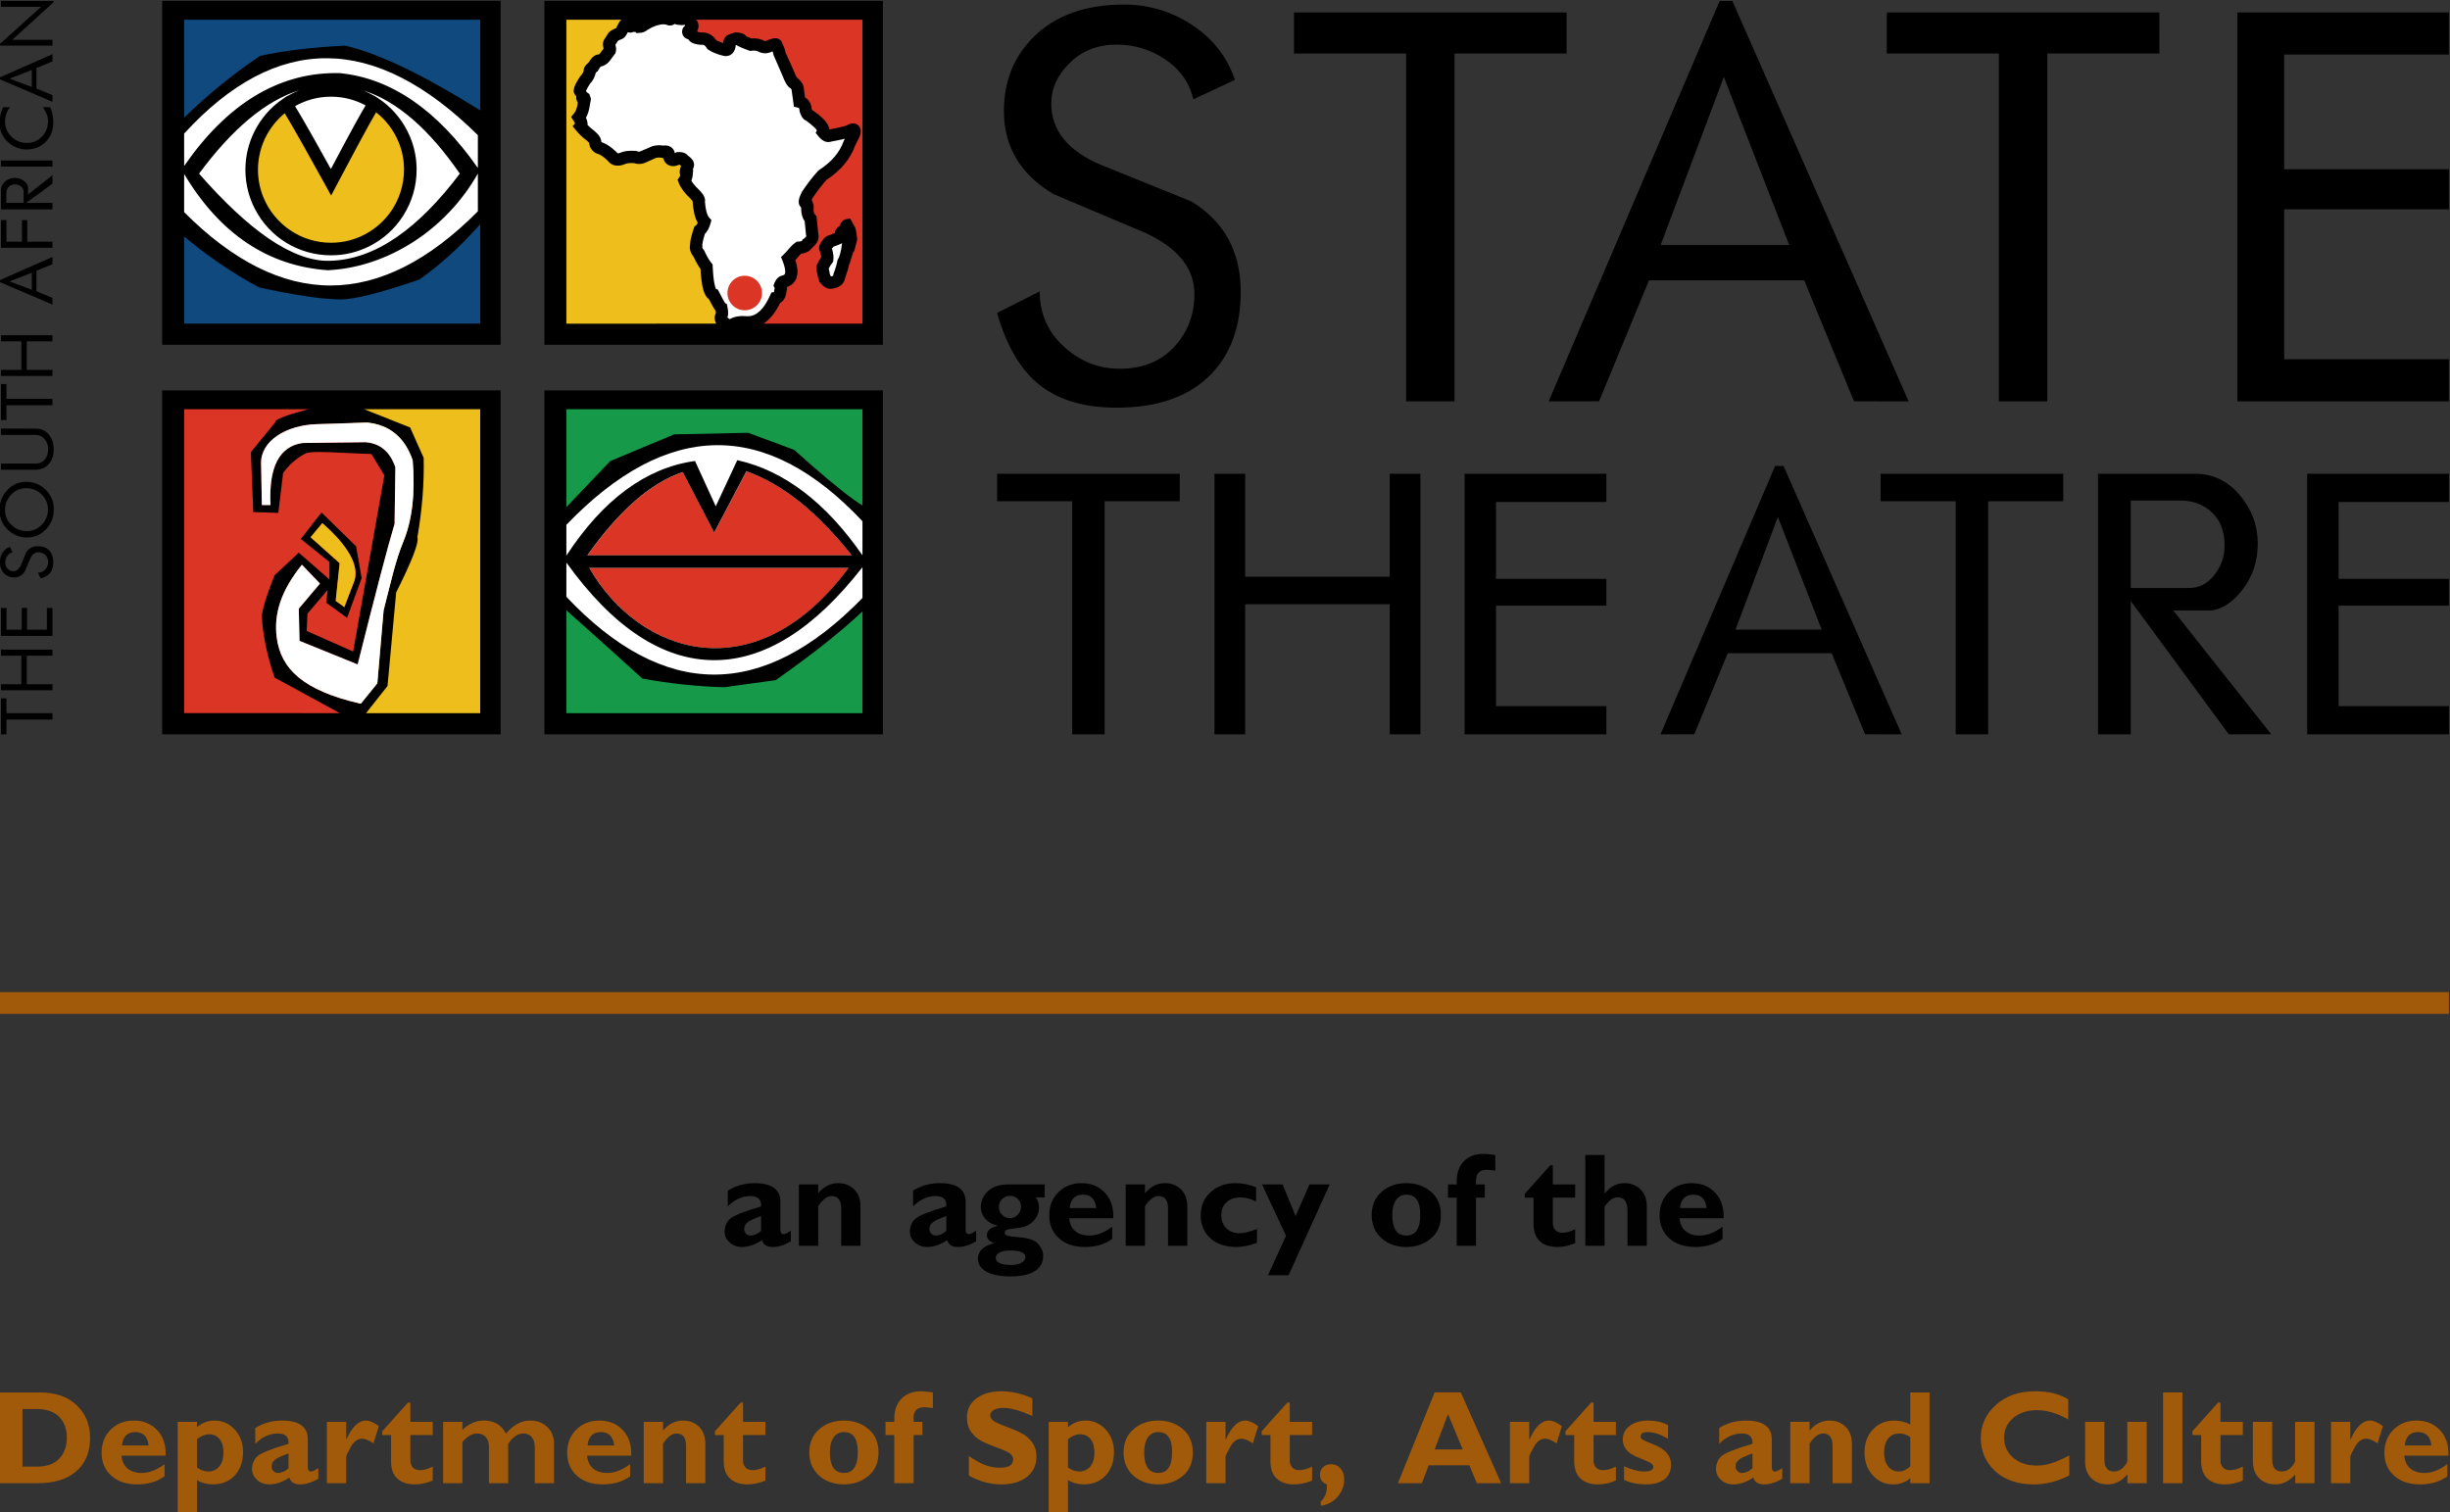 <?xml version="1.0" encoding="UTF-8"?>
<!-- Created with Inkscape (http://www.inkscape.org/) -->
<svg width="295.1" height="182.19" version="1.1" viewBox="0 0 295.1 182.19" xml:space="preserve" xmlns="http://www.w3.org/2000/svg"><rect x="0" y="0" width="295.1" height="182.19" fill="#333333" stroke="none"/><defs><clipPath id="clipPath20-3"><path d="m310.28 50.075h221.33v136.64h-221.33z"/></clipPath></defs><g transform="matrix(1.333 0 0 -1.333 -231.38 459.71)"><path d="m223.83 308.75h28.466v-29.206h-28.466z" fill="#169a49"/><g transform="translate(-136.75 158.07)"><g clip-path="url(#clipPath20-3)"><g transform="translate(361.16 139.64)"><path d="m0 0c9.367 10.078 18.523 10.129 27.468 0.149l0.072-6.687c-9.275-10.044-18.456-10.093-27.54-0.149z" fill="#fff"/></g><g transform="translate(374.87 138.67)"><path d="m0 0-2.839 5.464c-2.867-0.953-5.74-3.461-8.621-7.522h23.885c-3.103 3.925-6.275 6.456-9.515 7.593zm-11.288-3.193c4.531-7.885 15.055-11.309 23.43 0z" fill="#db3526"/></g><g transform="translate(342.16 150.03)"><path d="m0 0h11.993v-28.031h-11.993l1.703 4.898 2.819 13.912c0.722 4.372-0.785 6.571-4.522 6.596z" fill="#eebe1c"/></g><g transform="translate(326.27 150.64)"><path d="m0 0h15.873v-3.239c3.737-0.024 5.244-2.224 4.522-6.596l-2.819-13.912-1.591-4.577h-0.139v-1.148h-15.846z" fill="#db3526"/></g><g transform="translate(370.89 185.87)"><path d="m0 0h18.227v-29.411h-12.574s2.807 1.743 3.488 2.86 1.117 1.39 1.417 2.752c0.299 1.363-0.164 1.662 0.572 2.153 0.735 0.49 2.179 0.109 1.607 2.043s-0.736 3.869 0.681 4.686c1.417 0.818 2.364 1.832 2.759 2.786s0.735 1.498-0.3 1.076-1.703 0.055-1.934 0.327c-0.232 0.273-1.969 1.301-2.541 3.086-0.572 1.784-1.062 2.683-1.335 3.351-0.272 0.667-0.109 1.076-1.321 1.103-1.213 0.027-3.229 1.199-3.379 0.572-0.15-0.626-0.3-1.144-1.825-0.204-1.526 0.94-1.853 1.008-1.853 1.008s0.872 0.273-0.286 0.872-1.403 0.94-1.403 0.94" fill="#db3526" fill-rule="evenodd"/></g><g transform="translate(386.87 164.69)"><path d="m0 0s0.082 1.09-0.599 0.531c-0.682-0.558-1.458-0.3-1.335-1.09 0.122-0.79-0.518-1.58-0.3-2.111s1.376-1.403 1.594-0.123c0.218 1.281 0.64 2.793 0.64 2.793" fill="#fff" fill-rule="evenodd"/></g><g transform="translate(360.55 185.87)"><path d="m0 0h10.34s0.245-0.341 1.403-0.94 0.286-0.872 0.286-0.872 0.327-0.068 1.853-1.008c1.525-0.94 1.675-0.422 1.825 0.204 0.15 0.627 2.166-0.545 3.378-0.572 0.945-0.021 1.054-0.274 1.185-0.7v-21.477c-0.219-0.342-0.478-0.675-0.789-1.186-0.594-0.973-2.801-2.422-3.359-2.779h-16.122z" fill="#eebe1c" fill-rule="evenodd"/></g><g transform="translate(372.98 184.42)"><path d="m0 0c0.052 0.023 0.063 0.097 0.036 0.22-0.251 0.172-0.122 0.307-0.301 0.652-0.026 0.114-0.292 0.104-0.48-0.089-0.042-0.034-0.211-0.034-0.506 0-0.303 0.135-0.505 0.135-0.606 0-0.058-0.078-0.142-0.086-0.253-0.024-0.468 0.143-1.041 0.059-1.719-0.254l-0.505-0.278c-0.107-0.111-0.251-0.17-0.431-0.177-0.066 0.085-0.302 0.11-0.707 0.077-0.089-0.095-0.185-0.053-0.291 0.126-0.122 0.154-0.261 0.078-0.416-0.228-0.175-0.341-0.246-0.574-0.455-0.606-0.305-0.121-0.474-0.231-0.506-0.329l-0.279-0.429c-0.077-0.108-0.09-0.234-0.038-0.379 0.058-0.135 0.07-0.26 0.038-0.38l-0.454-0.607c-0.157-0.195-0.343-0.296-0.556-0.302-0.118-0.016-0.286-0.209-0.506-0.582-0.224-0.147-0.317-0.265-0.277-0.353-0.071-0.33-0.215-0.6-0.43-0.809-0.279-0.435-0.472-0.763-0.481-0.986 0.025-0.076 0.226-0.302 0.329-0.126-0.152-0.489-0.152-0.544 0.076-0.809l-0.051-0.278c-0.069-0.511-0.22-0.907-0.455-1.188 0.249-0.393 0.308-0.662 0.177-0.809 0.256-0.318 0.56-0.605 0.91-0.859 0.334-0.281 0.394-0.457 0.404-0.581 0.026-0.303 0.236-0.494 0.506-0.556 0.27-0.092 0.616-0.337 1.036-0.733 0.186-0.291 0.488-0.35 0.911-0.177 0.338 0.137 0.57 0.158 1.124 0.139 0.531-0.202 0.779 0.045 0.998 0.114l0.733 0.329c0.301 0.074 0.563 0.083 0.784 0.025 0.38 0.068 0.565-0.033 0.555-0.304 0.075-0.47 0.361-0.563 0.86-0.277 0.275 9e-3 0.427-0.042 0.455-0.152 0.36-0.232 0.486-0.417 0.379-0.556-0.178-0.429-0.203-0.666-0.076-0.708-0.014-0.227-0.081-0.43-0.202-0.606 0.14-0.37 0.46-0.791 0.96-1.264 0.281-0.295 0.391-0.488 0.329-0.581 0.064-0.933 0.24-1.557 0.531-1.87-0.105-0.378-0.256-0.639-0.455-0.784-0.227-0.688-0.328-1.16-0.303-1.415-0.07-0.171 0.014-0.407 0.252-0.708 0.237-0.512 0.465-0.9 0.683-1.162 0.07-1.595 0.281-2.438 0.631-2.528 0.388-0.765 0.624-1.169 0.709-1.213 0.078-0.387 0.071-0.64-0.026-0.758-0.06-0.105-0.026-0.273 0.101-0.505 0.159-0.036 0.268-0.104 0.328-0.202 0.118-0.209 0.345-0.2 0.683 0.025 0.276 0.147 0.707 0.198 1.29 0.151 1.036 0.023 1.878 0.756 2.527 2.199 0.25 0.04 0.389 0.25 0.419 0.632 0.012 0.15 0.124 0.303-0.015 0.531 0.086 0.191 0.187 0.3 0.304 0.328 0.772 0.162 0.915 0.853 0.429 2.073 0.442 0.429 0.603 0.739 0.961 0.986 0.401 0.015 0.654 0.132 0.758 0.353 0.229 0.169 0.376 0.335 0.444 0.5 0.06 0.147 0.011 0.284-0.014 0.435l-0.127 1.314c-0.195 0.206-0.296 0.518-0.303 0.935 0.061 0.099 0.035 0.259-0.076 0.481-0.213-0.027-0.187 0.226 0.076 0.758 0.462 0.688 0.921 1.281 1.377 1.782 1.226 0.795 2.031 1.743 2.414 2.843l0.43 0.859c0.164 0.442-0.036 0.552-0.43 0.278-0.404-0.139-0.985-0.274-1.744-0.405-0.198-0.082-0.358-0.019-0.632 0.317 0.158 0.312-0.263 0.822-1.263 1.529-0.11-5e-3 -0.211 0.155-0.303 0.479-0.016 0.4-0.201 0.644-0.557 0.734l-0.152 1.086c0.025 0.177-0.092 0.379-0.353 0.607-0.129 0.027-0.298 0.314-0.506 0.859l-0.783 1.744c-0.039 0.298-0.14 0.55-0.304 0.758 0.092 0.191-0.135 0.174-0.682-0.05-0.252-0.11-0.479-0.101-0.683 0.025-0.278 0.132-0.59 0.174-0.935 0.126-0.372 0.131-0.658 0.249-0.859 0.354 0.069 0.106-0.092 0.174-0.48 0.202-0.419-0.112-0.605-0.214-0.556-0.303 8e-3 -0.517-0.127-0.761-0.404-0.733-0.503 0.115-0.908 0.275-1.214 0.48-0.248 0.412-0.576 0.593-0.985 0.543-0.371 0.033-0.589 0.104-0.657 0.215-0.091 0.145-0.201 0.229-0.329 0.253-0.145 0.032-0.196 0.108-0.152 0.227z" fill="#fff"/></g><g transform="translate(376.06 160.32)"><path d="m0 0c0 0.862 0.699 1.561 1.561 1.561s1.562-0.699 1.562-1.561-0.7-1.561-1.562-1.561-1.561 0.699-1.561 1.561" fill="#db3526"/></g><path d="m325.8 185.81h28.825v-29.479h-28.825z" fill="#0f497d" fill-rule="evenodd"/><g transform="translate(354.37 167.62)"><path d="m0 0v7.956s-8.528 6.784-14.249 6.484c-5.722-0.3-9.727-2.479-13.677-7.029v-8.405s5.912-6.144 13.568-6.226 14.358 7.22 14.358 7.22" fill="#fff" fill-rule="evenodd"/></g><g transform="translate(343.12 178.1)"><path d="m0 0c2.616-1.085 4.457-3.663 4.457-6.672 0-3.987-3.233-7.22-7.22-7.22-3.988 0-7.22 3.233-7.22 7.22 0 2.466 1.236 4.643 3.123 5.945l4.103-7.099 3.498 7.454c-0.251 0.141-0.498 0.263-0.741 0.372" fill="#eebe1c" fill-rule="evenodd"/></g><g transform="translate(422.44 160.42)"><path d="m0 0c0-3.043-0.855-5.485-2.568-7.324-1.965-2.092-4.851-3.138-8.655-3.138-3.075 0-5.484 0.761-7.228 2.283-1.553 1.331-2.742 3.424-3.567 6.277l3.853 1.949c0-1.997 0.728-3.661 2.187-4.993 1.459-1.331 3.138-1.997 5.041-1.997 2.06 0 3.701 0.658 4.921 1.974 1.221 1.315 1.831 2.908 1.831 4.779 0 2.314-1.474 4.153-4.422 5.516-2.79 1.172-5.564 2.346-8.322 3.519-2.98 1.775-4.47 4.28-4.47 7.513 0 2.664 0.887 4.883 2.663 6.659 1.966 1.965 4.692 2.948 8.179 2.948 2.251 0 4.312-0.618 6.182-1.855 1.871-1.236 3.154-2.885 3.852-4.945l-3.757-1.76c-0.349 1.49-1.188 2.687-2.52 3.59-1.332 0.904-2.806 1.355-4.423 1.355-1.68 0-3.083-0.546-4.208-1.64-1.126-1.094-1.688-2.322-1.688-3.686 0-2.409 1.474-4.248 4.422-5.516 2.727-1.11 5.469-2.219 8.227-3.329 2.98-1.807 4.47-4.533 4.47-8.179m29.445 21.542h-10.13v-31.434h-4.374v31.434h-10.129v3.71h24.633zm30.908-31.434-4.937 4e-3 -4.502 10.934h-14.023l-4.513-10.933-4.554-5e-3 15.456 36.19h1.143zm-10.79 14.124-5.909 15.193-5.713-15.193zm33.446 17.31h-10.129v-31.434h-4.375v31.434h-10.129v3.71h24.633zm26.161-31.434h-19.117v35.143h19.117v-3.804h-14.885v-10.367h14.885v-3.614h-14.885v-13.552h14.885z"/></g><g transform="translate(416.93 141.5)"><path d="m0 0h-6.786v-21.061h-2.932v21.061h-6.786v2.485h16.504zm21.747-21.061h-2.772v11.757h-13.063v-11.757h-2.773v23.547h2.773v-9.305h13.063v9.305h2.772zm16.802 0h-12.81v23.547h12.81v-2.55h-9.973v-6.946h9.973v-2.422h-9.973v-9.08h9.973zm26.686 0-3.308 2e-3 -3.018 7.326h-9.395l-3.024-7.325-3.05-3e-3 10.355 24.248h0.765zm-7.231 9.463-3.958 10.179-3.828-10.179zm21.83 11.598h-6.788v-21.061h-2.931v21.061h-6.786v2.485h16.505zm18.792-21.055-3.832-6e-3 -8.859 12.044v-12.044h-2.962v23.546h8.762c1.615 0 2.964-0.643 4.047-1.927 1.084-1.285 1.625-2.746 1.625-4.381 0-1.615-0.477-3.027-1.433-4.239-0.955-1.21-1.984-1.816-3.087-1.816l-3.119 7e-3zm-4.214 17.04c0 1.296-0.383 2.3-1.148 3.011-0.765 0.712-1.709 1.068-2.835 1.068h-4.494v-7.903h5.258c0.914 0 1.679 0.393 2.295 1.18 0.616 0.785 0.924 1.667 0.924 2.644m20.271-17.046h-12.809v23.547h12.809v-2.55h-9.973v-6.946h9.973v-2.422h-9.973v-9.08h9.973z"/></g><g transform="translate(310.91 123.69)"><path d="m0 0v-1.34h4.158v-0.578h-4.158v-1.341h-0.491v3.259zm4.158 4.405v-0.547h-2.321v-2.58h2.321v-0.546h-4.648v0.546h1.836v2.58h-1.836v0.547zm0 3.765v-2.528h-4.648v2.528h0.503v-1.968h1.371v1.968h0.478v-1.968h1.793v1.968zm-1.308 5.585c0.403 0 0.725-0.113 0.969-0.34 0.276-0.259 0.414-0.641 0.414-1.144 0-0.406-0.1-0.726-0.301-0.956-0.176-0.205-0.454-0.363-0.831-0.472l-0.257 0.51c0.263 0 0.484 0.096 0.66 0.289 0.176 0.192 0.265 0.415 0.265 0.667 0 0.272-0.088 0.489-0.262 0.651-0.174 0.161-0.384 0.242-0.632 0.242-0.307 0-0.55-0.195-0.73-0.585-0.155-0.369-0.31-0.736-0.465-1.101-0.235-0.394-0.566-0.592-0.994-0.592-0.353 0-0.646 0.118-0.881 0.353-0.26 0.26-0.39 0.621-0.39 1.082 0 0.297 0.081 0.571 0.245 0.818s0.382 0.417 0.654 0.509l0.233-0.497c-0.197-0.046-0.355-0.157-0.475-0.333-0.119-0.176-0.179-0.371-0.179-0.585 0-0.222 0.072-0.408 0.217-0.557 0.145-0.148 0.307-0.223 0.488-0.223 0.319 0 0.561 0.195 0.729 0.584 0.147 0.362 0.294 0.724 0.44 1.089 0.239 0.395 0.601 0.591 1.083 0.591m-1.054 5.815c0.688 0 1.275-0.243 1.76-0.726 0.485-0.484 0.728-1.072 0.728-1.759 0-0.696-0.231-1.292-0.693-1.787-0.475-0.507-1.052-0.761-1.732-0.761-0.689 0-1.275 0.242-1.76 0.727-0.486 0.484-0.728 1.07-0.728 1.758 0 0.696 0.234 1.295 0.702 1.796 0.468 0.502 1.043 0.752 1.723 0.752m-0.013-0.579c-0.534 0-0.985-0.193-1.354-0.579-0.37-0.385-0.555-0.848-0.555-1.39 0-0.532 0.194-0.984 0.579-1.352 0.387-0.369 0.851-0.554 1.393-0.554 0.534 0 0.984 0.192 1.352 0.576 0.367 0.383 0.551 0.848 0.551 1.393 0 0.533-0.193 0.983-0.58 1.352-0.386 0.369-0.848 0.554-1.386 0.554m-2.274 5.392 3.167-6e-3c0.461 0 0.841-0.176 1.143-0.528 0.302-0.353 0.452-0.809 0.452-1.372 0-0.537-0.153-0.974-0.461-1.312-0.308-0.337-0.695-0.506-1.16-0.506h-3.141v0.56h3.141c0.351 0 0.63 0.13 0.836 0.39 0.188 0.239 0.282 0.549 0.282 0.931 0 0.344-0.109 0.642-0.326 0.893-0.218 0.251-0.483 0.378-0.792 0.378h-3.141zm0.491 4.022v-1.339h4.158v-0.579h-4.158v-1.34h-0.491v3.258zm4.158 4.406v-0.547h-2.321v-2.579h2.321v-0.548h-4.648v0.548h1.836v2.579h-1.836v0.547zm0 7.078v-0.653l-1.447-0.596v-1.855l1.447-0.597v-0.602l-4.787 2.044v0.151zm-1.868-1.428-2.01-0.781 2.01-0.756zm-0.409 4.76v-1.956h2.277v-0.547h-4.649v2.503h0.491v-1.956h1.403v1.956zm2.275 4.055 2e-3 -0.757-2.378-1.749h2.378v-0.585h-4.648v1.73c0 0.319 0.126 0.585 0.38 0.8 0.253 0.213 0.542 0.32 0.865 0.32 0.319 0 0.598-0.094 0.837-0.282 0.239-0.189 0.358-0.392 0.358-0.611l-1e-3 -0.615zm-3.363-0.832c-0.256 0-0.454-0.075-0.594-0.226-0.141-0.151-0.212-0.338-0.212-0.56v-0.888h1.56v1.039c0 0.18-0.078 0.331-0.232 0.452-0.156 0.122-0.329 0.183-0.522 0.183m-1.283 1.611h4.649v0.547h-4.649zm4.44 5.364c0.189-0.436 0.284-0.878 0.284-1.327 0-0.763-0.243-1.378-0.729-1.843-0.453-0.433-1.009-0.647-1.671-0.647-0.645 0-1.209 0.219-1.691 0.66-0.514 0.469-0.772 1.062-0.772 1.78 0 0.28 0.052 0.593 0.156 0.937 0.035 0.113 0.089 0.26 0.165 0.44h0.616c-0.289-0.402-0.433-0.824-0.433-1.265 0-0.57 0.2-1.043 0.602-1.421 0.385-0.36 0.837-0.541 1.357-0.541 0.523 0 0.969 0.179 1.338 0.535 0.389 0.378 0.584 0.862 0.584 1.453 0 0.206-0.039 0.405-0.114 0.598-0.075 0.192-0.19 0.406-0.346 0.641zm0.208 4.793v-0.654l-1.447-0.595v-1.855l1.447-0.597v-0.602l-4.787 2.044v0.151zm-1.868-1.428-2.01-0.781 2.01-0.756zm1.969 6.239v-0.114l-3.736-3.397h3.635v-0.522h-4.768l1e-3 0.132 3.74 3.366h-3.628v0.535z"/></g><g fill-rule="evenodd"><path d="m324.98 186.72h30.586v-31.083h-30.586zm14.972-24.341h-4e-3c-5.396 0.374-9.762 3.301-12.981 8.701v-3.45c8.839-8.864 17.687-8.84 26.541 0.071v3.416c-2.851-5.058-8.141-8.477-13.551-8.738zm-12.985 9.417c3.852 5.574 8.46 8.399 13.702 8.399 0.116 0 0.233-1e-3 0.351-4e-3 4.631-0.447 8.83-3.331 12.488-8.573v2.967c-9.327 9.22-18.174 9.267-26.541 0.142zm13.27 6.266c-1.179 0-2.287-0.311-3.246-0.856 0.763-1.233 2.357-4.095 3.235-5.683 1.836 3.478 2.709 5.036 3.14 5.749-0.932 0.504-1.997 0.79-3.129 0.79m-4.181-1.497c-0.735-0.603-1.337-1.362-1.757-2.225l-0.023-0.048-0.024-0.05c-0.688-1.488-0.814-3.215-0.29-4.825l0.01-0.03c0.01-0.031 0.021-0.062 0.032-0.094l0.02-0.057 0.029-0.077 0.029-0.078 0.022-0.057c0.015-0.036 0.029-0.072 0.044-0.107l0.012-0.028c1.005-2.364 3.35-4.027 6.077-4.027 2.273 0 4.281 1.155 5.468 2.909l0.01 0.014c0.021 0.032 0.042 0.063 0.063 0.095 0.022 0.036 0.045 0.071 0.067 0.107 0.75 1.215 1.096 2.655 0.963 4.093l-2e-3 0.022c-4e-3 0.041-9e-3 0.081-0.013 0.121l-6e-3 0.047c-4e-3 0.036-9e-3 0.072-0.014 0.108l-8e-3 0.056c-5e-3 0.034-0.011 0.068-0.016 0.102l-0.01 0.06c-6e-3 0.034-0.012 0.067-0.018 0.101l-0.012 0.06c-7e-3 0.032-0.013 0.065-0.02 0.097l-0.014 0.065c-7e-3 0.03-0.014 0.06-0.022 0.09l-0.017 0.072c-7e-3 0.028-0.015 0.056-0.022 0.085-7e-3 0.024-0.013 0.048-0.02 0.072-8e-3 0.03-0.017 0.059-0.026 0.089l-0.02 0.067c-8e-3 0.029-0.018 0.057-0.027 0.086l-0.024 0.074c-9e-3 0.025-0.018 0.051-0.026 0.076-0.01 0.026-0.019 0.053-0.028 0.079-9e-3 0.025-0.019 0.049-0.028 0.074-0.01 0.027-0.02 0.055-0.031 0.082l-0.024 0.06c-0.013 0.032-0.026 0.064-0.039 0.096l-0.015 0.034c-0.439 1.025-1.131 1.917-1.996 2.597-0.639-1.085-2.193-3.97-3.57-6.589l-0.492-0.935-0.508 0.926c-1.144 2.081-2.94 5.296-3.684 6.511m4.187-12.839c-2.927-1e-3 -5.57 1.618-6.898 4.224-0.113 0.221-0.214 0.446-0.303 0.673l-0.019 0.05c-0.016 0.039-0.031 0.078-0.045 0.116-0.012 0.034-0.024 0.068-0.036 0.102-7e-3 0.02-0.015 0.041-0.022 0.062-0.016 0.046-0.031 0.093-0.046 0.14l-8e-3 0.024c-0.016 0.05-0.032 0.101-0.047 0.153l-5e-3 0.015c-0.016 0.054-0.031 0.109-0.046 0.164v1e-3c-0.173 0.642-0.266 1.316-0.266 2.012 0 1.252 0.299 2.434 0.829 3.481 0.571 1.139 1.429 2.149 2.544 2.908l0.427 0.291 0.013-0.015c0.334 0.197 0.685 0.37 1.049 0.517-3.019-0.947-6.035-3.459-9.049-7.537 4.462-5.101 8.445-7.948 11.778-7.878 4.181 0.087 8.095 2.989 11.782 7.878-2.808 4.071-5.72 6.579-8.733 7.524 0.337-0.137 0.663-0.297 0.975-0.479l0.011 9e-3 0.347-0.226c1.124-0.734 2.041-1.758 2.654-2.961 0.083-0.161 0.158-0.325 0.228-0.489l8e-3 -0.019c0.019-0.044 0.036-0.087 0.054-0.131l0.021-0.052c0.015-0.039 0.029-0.077 0.044-0.116l0.025-0.066c0.012-0.035 0.025-0.07 0.037-0.105 9e-3 -0.027 0.018-0.053 0.027-0.079 0.011-0.033 0.022-0.066 0.032-0.1 9e-3 -0.028 0.018-0.056 0.027-0.085 0.01-0.032 0.02-0.064 0.029-0.096 9e-3 -0.03 0.017-0.059 0.025-0.088 9e-3 -0.03 0.017-0.061 0.025-0.092 9e-3 -0.032 0.018-0.065 0.026-0.098l0.021-0.084c8e-3 -0.034 0.016-0.068 0.024-0.101 6e-3 -0.029 0.012-0.057 0.018-0.085 8e-3 -0.035 0.015-0.07 0.022-0.106 5e-3 -0.025 0.01-0.051 0.015-0.077 7e-3 -0.038 0.014-0.076 0.021-0.113 4e-3 -0.024 8e-3 -0.048 0.011-0.071 7e-3 -0.04 0.013-0.08 0.019-0.119 4e-3 -0.023 7e-3 -0.046 0.01-0.069 6e-3 -0.041 0.011-0.082 0.016-0.124l7e-3 -0.057c5e-3 -0.045 0.01-0.091 0.015-0.136l3e-3 -0.041c0.022-0.235 0.033-0.473 0.033-0.713 0-1.489-0.423-2.88-1.155-4.062l-0.026-0.041c-0.018-0.029-0.036-0.058-0.054-0.086-0.716-1.114-1.726-2.059-2.989-2.703-1.099-0.56-2.279-0.844-3.505-0.844m0.836-3.991c-0.129 0-0.248 6e-3 -0.354 0.018-1.569 0.045-3.913 0.404-6.961 1.066l-0.018 7e-3c-2.412 1.296-4.691 2.845-6.779 4.604v-7.877h26.753v8.986l-0.018-0.021c-1.81-2.032-3.55-3.614-5.476-4.978l-0.018-9e-3c-3.481-1.192-5.88-1.796-7.129-1.796m-14.112 16.436c2.108 2.054 4.41 3.927 6.844 5.569l0.024 0.01c2.12 0.467 4.703 0.778 7.676 0.925h0.01l0.01-2e-3c3.018-0.706 7.108-2.666 12.156-5.828l0.033-0.021v8.193h-26.753z"/><path d="m324.98 151.52h30.586v-31.083h-30.586zm16.056-29.167-5.895 3.215-0.01 0.026c-0.529 1.523-1.106 3.801-1.139 5.629 0.12 0.785 0.503 1.985 1.141 3.576l0.017 0.025 2.176 2.031 0.048-0.043 2.721-2.38v1.584l-2.583 2.08 0.043 0.055 1.823 2.333 0.057-0.054 3.068-2.997 4e-3 -0.023 0.5-2.857-7e-3 -0.018-1.309-3.565-1.883 1.356 0.122 1.161-1.823-2.148-0.068-1.56 4.202-1.86 2.818 15.923-1.172 1.931c-0.959 0.03-1.793 0.07-2.53 0.105-0.892 0.043-1.596 0.076-2.165 0.076-0.562 0-0.945-0.035-1.206-0.108-0.844-0.429-1.548-1.038-2.08-1.803l-0.432-3.596-2.26 0.076-2e-3 0.066-0.214 5.349 2.195 2.69c-2e-3 0.023 1e-3 0.05 0.015 0.08 0.076 0.159 0.494 0.442 2.996 1.109h-11.237v-27.464zm2.201 27.464 4.15-1.648 1.224-2.75c0.054-2.256-0.136-4.666-0.566-7.164 0.151-0.486-0.478-2.12-1.919-4.993l-0.782-8.452-0.013-0.017-1.926-2.44h10.315v27.464zm-8.464-8.658h-0.781l-0.07 3.763c-0.039 2.041 2.266 3.46 5.038 3.547l4.542 0.142c2.034-0.203 3.406-1.338 4.116-3.407 0.249-3.009-0.058-5.459-0.854-7.379-0.708-1.704-1.149-3.771-1.772-6.175l-0.568-6.6-1.49-1.845c-5.243 1.179-7.23 3.185-7.597 5.962-0.28 2.128 0.358 4.226 2.274 6.599l1.633-1.703-1.916-2.271 0.07-2.91 5.252-2.129c1.645 6.568 2.757 10.802 3.335 12.703l0.071 5.11c-0.47 1.406-1.369 2.163-2.696 2.27l-5.678-0.071c-2.106-0.29-3.077-2.159-2.909-5.606m3.619-2.909 1.065 1.277c2.341-2.063 3.312-3.789 2.909-5.181l-0.923-2.412-0.78 0.567 0.355 3.407z"/><path d="m359.52 151.52h30.586v-31.083h-30.586zm16.268-26.825h-6e-3c-2.451 0.067-4.937 0.33-7.391 0.782l-0.02 4e-3 -0.015 0.013c-2.545 2.308-4.849 4.379-6.85 6.16v-9.301h26.754v9.198c-1.881-1.788-4.508-3.872-7.822-6.204l-0.031-0.012zm-14.282 16.276 3.961 4.157 5.774 2.418 6.684 0.142 0.013-4e-3 4.155-1.539 1.474-1.313c2.189-1.909 3.765-3.154 4.693-3.711v8.696h-26.754zm13.365-13.83c-4.665 0-9.16 2.968-13.365 8.82v-3.094c8.827-9.335 17.745-9.37 26.754-0.106v2.786c-4.338-5.578-8.84-8.406-13.389-8.406m-13.365 9.45c3.306 5.054 7.198 7.927 11.572 8.542l0.052 7e-3 1.874-4.095 1.946 4.17 0.056-0.012c4.183-0.944 7.967-3.833 11.254-8.589v3.083c-8.714 9.268-17.632 9.161-26.754-0.324zm13.356 2.084-2.839 5.465c-2.867-0.954-5.741-3.461-8.622-7.523h23.886c-3.104 3.925-6.275 6.456-9.516 7.594zm-11.288-3.193c4.531-7.884 15.054-11.309 23.43 0z"/><path d="m359.52 186.72h30.586v-31.083h-30.586zm16.537-28.62c0.079-0.046 0.143-0.097 0.196-0.149 0.012 8e-3 0.025 0.017 0.04 0.026 0.437 0.237 0.933 0.299 1.64 0.243 0.755 0.019 1.42 0.631 1.978 1.873l0.123 0.274 0.228 0.036c7e-3 0.028 0.016 0.073 0.021 0.139 6e-3 0.072 0.022 0.143 0.041 0.217 2e-3 8e-3 4e-3 0.012 6e-3 0.013l-0.116 0.209 0.101 0.274c0.16 0.356 0.388 0.571 0.68 0.641 0.198 0.041 0.232 0.105 0.245 0.129 0.037 0.07 0.133 0.361-0.201 1.199l-0.137 0.344 0.266 0.259c0.168 0.164 0.292 0.31 0.404 0.44 0.185 0.216 0.359 0.42 0.629 0.605l0.132 0.091 0.16 6e-3c0.19 7e-3 0.277 0.044 0.294 0.057l0.06 0.127 0.097 0.062c0.151 0.112 0.217 0.192 0.244 0.234-4e-3 0.02-9e-3 0.04-0.013 0.06l-0.019 0.103-0.116 1.188c-0.206 0.294-0.314 0.678-0.321 1.145l-2e-3 0.102c-0.043 0.04-0.082 0.086-0.114 0.137-0.207 0.334-0.08 0.743 0.173 1.254l0.037 0.062c0.473 0.707 0.954 1.328 1.428 1.848l0.107 0.091c1.115 0.723 1.852 1.585 2.193 2.56l0.027 0.066 0.099 0.196c-0.336-0.085-0.735-0.167-1.203-0.249-0.097-0.033-0.195-0.049-0.291-0.049-0.409 0-0.692 0.279-0.915 0.553l-0.227 0.279 0.113 0.223c-0.063 0.105-0.277 0.377-0.968 0.873-0.396 0.159-0.536 0.65-0.588 0.831l-0.021 0.131c-7e-3 0.184-0.05 0.195-0.138 0.217l-0.362 0.091-0.213 1.534 2e-3 0.018c-0.015 0.023-0.045 0.062-0.102 0.117-0.297 0.163-0.497 0.552-0.718 1.132l-0.815 1.871c-0.016 0.121-0.045 0.227-0.088 0.321-0.041-0.016-0.086-0.034-0.138-0.055-0.383-0.167-0.802-0.155-1.151 0.047-0.177 0.078-0.378 0.1-0.601 0.068l-0.133-0.018-0.126 0.044c-0.4 0.14-0.705 0.266-0.934 0.386l-0.223 0.117c-4e-3 -2e-3 -7e-3 -3e-3 -0.011-4e-3 -0.03-0.339-0.129-0.586-0.305-0.764-0.158-0.16-0.372-0.249-0.602-0.249l-0.166 0.017c-0.567 0.13-1.037 0.318-1.398 0.559l-0.103 0.069-0.063 0.106c-0.17 0.283-0.313 0.283-0.381 0.283-0.021 0-0.041-1e-3 -0.063-4e-3l-0.057-7e-3 -0.058 5e-3c-0.388 0.034-0.86 0.119-1.08 0.476-4e-3 6e-3 -5e-3 9e-3 -4e-3 0.01-0.289 0.077-0.426 0.236-0.493 0.36-0.097 0.178-0.108 0.389-0.032 0.594l0.04 0.108 0.178 0.185c-0.012 0.027-0.022 0.053-0.031 0.079-0.205-0.063-0.357-0.039-0.666-3e-3l-0.161 0.044c-0.031 0.013-0.057 0.023-0.078 0.031-0.205-0.157-0.492-0.191-0.758-0.068-0.328 0.083-0.764 3e-3 -1.286-0.238l-0.408-0.227c-0.198-0.171-0.451-0.267-0.738-0.278l-0.282-0.011-0.079 0.1c-0.045 2e-3 -0.115 1e-3 -0.189-2e-3 -0.145-0.068-0.299-0.092-0.496-0.022-0.133-0.271-0.304-0.582-0.682-0.675-0.111-0.046-0.173-0.079-0.204-0.098v-1e-3l-0.239-0.369c0.077-0.208 0.091-0.436 0.032-0.658l-0.028-0.105-0.519-0.693c-0.27-0.337-0.567-0.465-0.81-0.507-0.041-0.05-0.113-0.147-0.218-0.326l-0.065-0.111-0.108-0.071c-0.017-0.011-0.032-0.022-0.045-0.031-0.091-0.401-0.269-0.742-0.531-1.016-0.113-0.177-0.345-0.547-0.363-0.669l0.096-0.113 0.209-0.148c0.087-0.287 0.121-0.266 0.139-0.482l-0.098-0.538c-0.058-0.429-0.176-0.807-0.352-1.119 0.111-0.239 0.161-0.456 0.15-0.65 0.182-0.194 0.388-0.375 0.614-0.539 0.419-0.352 0.604-0.648 0.631-0.985 2e-3 -0.022 3e-3 -0.044 0.077-0.061l0.056-0.016c0.349-0.119 0.753-0.399 1.237-0.853l0.088-0.107c0.042-0.016 0.11-0.011 0.232 0.039 0.415 0.167 0.703 0.201 1.353 0.18l0.092-4e-3 0.087-0.032c0.167-0.064 0.234-0.053 0.41 0.031 0.065 0.032 0.128 0.059 0.188 0.081l0.802 0.35c0.341 0.085 0.655 0.102 0.936 0.051 0.478 0.057 0.73-0.11 0.863-0.247 0.085-0.089 0.182-0.231 0.216-0.44 0.013 7e-3 0.027 0.015 0.042 0.024l0.12 0.068 0.217 6e-3c0.448 0 0.685-0.154 0.811-0.321 0.241-0.169 0.487-0.398 0.541-0.714 0.03-0.169-1e-3 -0.338-0.086-0.485-7e-3 -0.018-0.014-0.035-0.02-0.051l0.031-0.01-0.027-0.426c-0.014-0.207-0.059-0.403-0.135-0.584 0.119-0.202 0.334-0.482 0.721-0.848 0.201-0.21 0.596-0.625 0.509-1.055 0.081-1.002 0.288-1.327 0.375-1.421l0.211-0.227-0.083-0.298c-0.115-0.418-0.283-0.732-0.509-0.954-0.242-0.762-0.235-1.002-0.231-1.044l0.013-0.136-0.024-0.057c0.018-0.039 0.057-0.112 0.146-0.224l0.069-0.112c0.215-0.466 0.419-0.816 0.605-1.04l0.12-0.143 8e-3 -0.187c0.065-1.464 0.237-1.915 0.303-2.038l0.155-0.039 0.114-0.224c0.342-0.675 0.495-0.926 0.555-1.016l0.149-0.076 0.053-0.261c0.062-0.302 0.109-0.663 1e-3 -0.967m9.332 3.747c8e-3 -9e-3 0.016-0.016 0.023-0.022l0.028 4e-3c0.134 0.02 0.174 0.052 0.174 0.052l0.018 0.131c0.241 0.669 0.326 1.011 0.355 1.182l0.016 0.096 0.048 0.085c0.121 0.212 0.275 0.631 0.365 1.447-0.173-0.086-0.409-0.183-0.717-0.296l-0.076-0.021-0.037-0.083-0.092-0.06c0.138-0.449 0.18-0.806 0.131-1.09l-0.024-0.142-0.09-0.111c-0.109-0.135-0.209-0.297-0.3-0.482 2e-3 -0.051 0.011-0.097 0.028-0.138l0.04-0.172c0.01-0.168 0.056-0.266 0.093-0.344 5e-3 -0.011 0.011-0.023 0.017-0.036m-5e-3 -1.149c-0.325 0-0.631 0.172-0.909 0.51l-0.145 0.176 9e-3 0.094c-0.06 0.136-0.131 0.329-0.159 0.592-0.068 0.205-0.091 0.425-0.069 0.655l9e-3 0.091 0.037 0.083c0.111 0.246 0.238 0.469 0.378 0.666-6e-3 0.089-0.029 0.237-0.099 0.467-0.113 0.195-0.205 0.553 0.181 1.012 0.149 0.268 0.406 0.456 0.735 0.536 0.158 0.058 0.292 0.11 0.401 0.157l0.027 0.11c0.015 0.109 0.102 0.354 0.413 0.521 0.054 0.192 0.187 0.53 0.55 0.61l0.399 0.088 0.454-0.816c0.105-0.284 0.167-0.834 0.183-0.996l0.01-0.1-0.28-1.062c-0.108 0.077-0.299-0.891-0.448-1.178-0.059-0.298-0.18-0.7-0.366-1.22-0.046-0.291-0.242-0.809-1.031-0.951-0.09-0.03-0.184-0.045-0.28-0.045m-10.346-3.145c-0.166 0.357-0.176 0.665-0.032 0.92l6e-3 9e-3c2e-3 0.032 2e-3 0.099-0.016 0.217-0.126 0.17-0.303 0.473-0.603 1.057-0.457 0.317-0.682 1.14-0.765 2.739-0.202 0.274-0.404 0.628-0.613 1.074-0.293 0.388-0.405 0.745-0.334 1.065-4e-3 0.34 0.102 0.819 0.335 1.522l0.056 0.17 0.144 0.105c0.03 0.022 0.094 0.083 0.163 0.241-0.256 0.429-0.406 1.053-0.466 1.926l-2e-3 0.034c-0.032 0.042-0.085 0.108-0.175 0.202-0.547 0.516-0.906 0.997-1.077 1.451l-0.103 0.271 0.164 0.238c0.033 0.048 0.058 0.101 0.076 0.158-0.086 0.222-0.065 0.484 0.074 0.869-0.026 0.018-0.057 0.039-0.094 0.063l-0.065 0.042c-0.202-0.094-0.389-0.139-0.565-0.139-0.172 0-0.715 0.056-0.898 0.742l-0.065-0.012-0.118 0.031c-0.119 0.031-0.278 0.025-0.464-0.017l-0.748-0.33c-0.024-9e-3 -0.05-0.022-0.077-0.036-0.151-0.072-0.379-0.181-0.701-0.181-0.157 0-0.32 0.027-0.487 0.081-0.437 0.013-0.598-0.014-0.814-0.101-0.643-0.265-1.206-0.135-1.541 0.327-0.42 0.39-0.659 0.521-0.773 0.565-0.512 0.131-0.854 0.525-0.898 1.037-1e-3 2e-3 -0.04 0.064-0.209 0.208-0.356 0.256-0.699 0.579-0.985 0.935l-0.295 0.366 0.217 0.242c-0.021 0.052-0.061 0.134-0.136 0.251l-0.217 0.342 0.261 0.312c0.164 0.196 0.276 0.501 0.331 0.905l0.012 0.066c-0.125 0.2-0.162 0.376-0.143 0.581-0.098 0.102-0.167 0.217-0.2 0.316l-0.032 0.097 4e-3 0.101c0.015 0.373 0.245 0.758 0.568 1.262l0.08 0.098c0.118 0.115 0.2 0.259 0.252 0.438-6e-3 0.199 0.082 0.453 0.427 0.713 0.257 0.419 0.507 0.702 0.849 0.746 0.075 5e-3 0.12 6e-3 0.195 0.1l0.335 0.448c-0.118 0.348-0.075 0.649 0.103 0.895l0.238 0.368c0.14 0.286 0.457 0.447 0.784 0.578 0.024 0.044 0.056 0.11 0.083 0.165l0.09 0.182c0.043 0.084 0.136 0.266 0.293 0.409h-4.961v-27.464zm-1.809 27.464 9e-3 -0.045 0.103-0.083 0.082-0.218c0.069-0.308-5e-3 -0.515-0.104-0.647 0.034-0.035 0.068-0.075 0.101-0.119 0.042-0.012 0.118-0.029 0.247-0.042 0.044 4e-3 0.088 6e-3 0.131 6e-3 0.359 0 0.857-0.126 1.254-0.702 0.177-0.104 0.396-0.194 0.653-0.27l-0.049 0.09 0.104 0.3c0.13 0.302 0.45 0.441 0.925 0.567l0.089 0.024 0.093-7e-3c0.245-0.017 0.687-0.049 0.901-0.361 0.13-0.056 0.285-0.118 0.465-0.182 0.398 0.032 0.77-0.031 1.106-0.19l0.055-0.03c0.089-0.055 0.105-0.016 0.17 0.012 0.392 0.161 0.636 0.228 0.827 0.228 0.238 0 0.441-0.106 0.557-0.291 0.028-0.045 0.072-0.129 0.087-0.243 0.135-0.223 0.226-0.475 0.272-0.753l0.752-1.674c0.128-0.333 0.212-0.497 0.258-0.575l0.108-0.094c0.374-0.328 0.557-0.666 0.545-1.006l0.1-0.717c0.351-0.207 0.563-0.564 0.6-1.023 0.013-0.042 0.024-0.073 0.034-0.098l0.04-0.027c0.741-0.524 1.462-1.124 1.53-1.743 0.663 0.116 1.182 0.234 1.544 0.352 0.479 0.305 0.929 0.242 1.159-0.088 0.158-0.227 0.17-0.525 0.036-0.885l-0.024-0.055-0.414-0.828c-0.421-1.18-1.283-2.206-2.562-3.051-0.415-0.461-0.839-1.011-1.259-1.635-0.035-0.072-0.062-0.131-0.082-0.18l0.02-0.052c0.156-0.311 0.202-0.586 0.139-0.82 0.014-0.217 0.065-0.376 0.147-0.463l0.131-0.138 0.152-1.533c0.032-0.157 0.08-0.394-0.031-0.668-0.098-0.237-0.272-0.455-0.533-0.664-0.154-0.229-0.44-0.459-0.976-0.52-0.101-0.088-0.192-0.195-0.307-0.33-0.068-0.079-0.14-0.162-0.221-0.252 0.253-0.762 0.26-1.351 0.023-1.793-0.115-0.216-0.341-0.487-0.774-0.631 0.011-0.167-0.023-0.303-0.045-0.388-0.054-0.626-0.326-0.917-0.573-1.053-0.421-0.869-0.924-1.495-1.506-1.876h8.942v27.464z"/></g><g transform="translate(334.77 141.16)"><path d="m0 0h-0.781l-0.07 3.763c-0.039 2.041 2.266 3.459 5.038 3.546l4.542 0.143c2.034-0.203 3.406-1.338 4.116-3.407 0.249-3.009-0.058-5.459-0.854-7.379-0.707-1.704-1.149-3.771-1.772-6.175l-0.568-6.6-1.49-1.845c-5.243 1.178-7.23 3.185-7.597 5.962-0.28 2.128 0.358 4.226 2.275 6.599l1.632-1.704-1.916-2.27 0.07-2.91 5.252-2.129c1.646 6.568 2.757 10.802 3.335 12.703l0.072 5.109c-0.471 1.407-1.37 2.164-2.697 2.271l-5.677-0.071c-2.107-0.29-3.078-2.159-2.91-5.606" fill="#fff"/></g><g transform="translate(338.39 138.25)"><path d="m0 0 1.065 1.277c2.341-2.062 3.312-3.789 2.909-5.18l-0.923-2.413-0.78 0.568 0.355 3.406z" fill="#eebe1c"/></g><path d="m310.28 97.142h221.33v-1.966h-221.33z" fill="#a05a09" fill-rule="evenodd"/><g transform="translate(312.36 59.466)"><path d="m0 0v-5.199h1.334c0.865 0 1.527 0.238 1.985 0.714s0.687 1.103 0.687 1.882c0 0.808-0.232 1.443-0.696 1.907-0.464 0.463-1.131 0.696-2 0.696zm-2.044 1.503h3.619c1.398 0 2.503-0.382 3.315-1.149 0.813-0.765 1.219-1.755 1.219-2.968 0-1.273-0.412-2.273-1.237-2.998-0.824-0.727-1.999-1.09-3.527-1.09h-3.389z" fill="#a05a09"/></g><g transform="translate(321.35 56.176)"><path d="m0 0h2.408c-0.094 0.808-0.495 1.21-1.204 1.21-0.717 0-1.118-0.402-1.204-1.21m3.847-1.691v-1.098c-0.666-0.486-1.49-0.729-2.473-0.729-0.975 0-1.754 0.262-2.338 0.785-0.583 0.523-0.875 1.216-0.875 2.078 0 0.848 0.274 1.543 0.822 2.089 0.549 0.544 1.248 0.817 2.097 0.817 0.854 0 1.554-0.288 2.101-0.861 0.546-0.574 0.801-1.342 0.766-2.306h-3.983c0.036-0.503 0.214-0.89 0.535-1.161s0.752-0.407 1.293-0.407c0.653 0 1.339 0.265 2.055 0.793" fill="#a05a09"/></g><g transform="translate(328.13 56.74)"><path d="m0 0v-2.549c0.329-0.243 0.665-0.365 1.011-0.365 0.423 0 0.758 0.152 1.006 0.456 0.25 0.304 0.374 0.714 0.374 1.231 0 0.529-0.115 0.939-0.344 1.234-0.229 0.293-0.551 0.439-0.966 0.439-0.348 0-0.709-0.148-1.081-0.446m0 1.569v-0.482c0.466 0.4 0.995 0.6 1.586 0.6 0.72 0 1.33-0.273 1.827-0.818s0.746-1.213 0.746-2.005c0-0.891-0.25-1.604-0.749-2.14-0.499-0.537-1.16-0.806-1.983-0.806-0.509 0-0.985 0.128-1.427 0.382v-3.043h-1.744v8.312z" fill="#a05a09"/></g><g transform="translate(336.4 54.11)"><path d="m0 0v1.344c-0.584-0.204-0.984-0.388-1.202-0.551-0.216-0.163-0.325-0.37-0.325-0.622 0-0.16 0.054-0.3 0.164-0.415 0.109-0.116 0.243-0.174 0.4-0.174 0.328 0 0.649 0.14 0.963 0.418m2.69 0.023v-0.969c-0.579-0.337-1.124-0.505-1.633-0.505-0.548 0-0.873 0.206-0.975 0.623-0.607-0.417-1.216-0.623-1.826-0.623-0.432 0-0.798 0.135-1.099 0.408-0.301 0.272-0.453 0.59-0.453 0.95 0 0.483 0.156 0.872 0.468 1.168 0.311 0.297 1.253 0.678 2.828 1.144 0.039 0.619-0.282 0.929-0.963 0.929-0.74 0-1.422-0.31-2.044-0.929v1.422c0.728 0.45 1.528 0.676 2.402 0.676 1.566 0 2.349-0.563 2.349-1.688v-2.529c0-0.259 0.096-0.389 0.289-0.389 0.144 0 0.363 0.104 0.657 0.312" fill="#a05a09"/></g><g transform="translate(341.61 58.309)"><path d="m0 0v-1.587h0.024c0.505 1.136 1.094 1.705 1.768 1.705 0.321 0 0.707-0.169 1.157-0.506l-0.482-1.545c-0.43 0.275-0.775 0.412-1.033 0.412-0.404 0-0.744-0.251-1.02-0.751-0.276-0.499-0.414-0.791-0.414-0.873v-2.4h-1.744v5.545z" fill="#a05a09"/></g><g transform="translate(349.43 58.309)"><path d="m0 0v-1.193h-2.021v-2.285c0-0.274 0.075-0.49 0.226-0.649s0.359-0.238 0.626-0.238c0.36 0 0.749 0.108 1.169 0.323v-1.262c-0.557-0.232-1.095-0.347-1.616-0.347-0.681 0-1.209 0.176-1.586 0.529-0.376 0.352-0.563 0.869-0.563 1.55v2.379h-0.794v0.341l2.321 2.596h0.217v-1.744z" fill="#a05a09"/></g><g transform="translate(352.11 58.309)"><path d="m0 0v-0.711c0.591 0.552 1.234 0.829 1.928 0.829 0.952 0 1.618-0.395 1.999-1.182 0.669 0.787 1.399 1.182 2.186 1.182 0.639 0 1.16-0.195 1.563-0.584 0.404-0.387 0.606-0.892 0.606-1.517v-3.562h-1.744v3.252c0 0.393-0.09 0.697-0.271 0.914-0.181 0.218-0.432 0.327-0.754 0.327-0.51 0-0.969-0.313-1.378-0.94v-3.553h-1.738v3.287c0 0.389-0.097 0.686-0.291 0.894s-0.451 0.312-0.773 0.312c-0.457 0-0.902-0.257-1.333-0.77v-3.723h-1.744v5.545z" fill="#a05a09"/></g><g transform="translate(363.42 56.176)"><path d="m0 0h2.408c-0.094 0.808-0.495 1.21-1.204 1.21-0.717 0-1.118-0.402-1.204-1.21m3.847-1.691v-1.098c-0.666-0.486-1.49-0.729-2.473-0.729-0.975 0-1.754 0.262-2.338 0.785-0.583 0.523-0.875 1.216-0.875 2.078 0 0.848 0.274 1.543 0.822 2.089 0.549 0.544 1.248 0.817 2.097 0.817 0.854 0 1.554-0.288 2.101-0.861 0.546-0.574 0.801-1.342 0.766-2.306h-3.983c0.036-0.503 0.214-0.89 0.535-1.161s0.752-0.407 1.293-0.407c0.653 0 1.339 0.265 2.055 0.793" fill="#a05a09"/></g><g transform="translate(370.24 58.309)"><path d="m0 0v-0.787c0.513 0.602 1.114 0.905 1.803 0.905 0.575 0 1.057-0.185 1.442-0.554 0.385-0.368 0.578-0.895 0.578-1.581v-3.528h-1.744v3.382c0 0.74-0.288 1.111-0.863 1.111-0.412 0-0.817-0.305-1.216-0.916v-3.577h-1.745v5.545z" fill="#a05a09"/></g><g transform="translate(379.49 58.309)"><path d="m0 0v-1.193h-2.021v-2.285c0-0.274 0.075-0.49 0.226-0.649s0.359-0.238 0.626-0.238c0.36 0 0.749 0.108 1.169 0.323v-1.262c-0.557-0.232-1.095-0.347-1.616-0.347-0.681 0-1.209 0.176-1.586 0.529-0.376 0.352-0.563 0.869-0.563 1.55v2.379h-0.794v0.341l2.321 2.596h0.217v-1.744z" fill="#a05a09"/></g><g transform="translate(386.59 53.692)"><path d="m0 0c0.834 0 1.251 0.63 1.251 1.888 0 1.205-0.417 1.806-1.251 1.806-0.4 0-0.712-0.159-0.937-0.476-0.225-0.318-0.338-0.773-0.338-1.366 0-1.235 0.425-1.852 1.275-1.852m0 4.735c0.869 0 1.606-0.256 2.211-0.766 0.605-0.509 0.908-1.218 0.908-2.127 0-0.914-0.307-1.622-0.922-2.124-0.615-0.501-1.347-0.752-2.197-0.752-0.92 0-1.673 0.267-2.258 0.802-0.586 0.536-0.879 1.23-0.879 2.084 0 0.871 0.299 1.568 0.896 2.094s1.344 0.789 2.241 0.789" fill="#a05a09"/></g><g transform="translate(392.88 58.309)"><path d="m0 0h0.793v-1.193h-0.793v-4.352h-1.744v4.352h-0.793v1.193h0.793v0.275c0 0.779 0.22 1.39 0.658 1.831 0.438 0.439 1.03 0.66 1.773 0.66 0.181 0 0.533-0.034 1.057-0.106v-1.409c-0.364 0.047-0.624 0.07-0.78 0.07-0.642 0-0.964-0.323-0.964-0.969z" fill="#a05a09"/></g><g transform="translate(403.61 60.441)"><path d="m0 0v-1.603c-1.089 0.488-1.955 0.734-2.601 0.734-0.369 0-0.662-0.062-0.879-0.185-0.217-0.124-0.326-0.288-0.326-0.49 0-0.158 0.078-0.306 0.235-0.447 0.156-0.141 0.538-0.323 1.145-0.546 0.608-0.223 1.092-0.431 1.457-0.623 0.364-0.192 0.679-0.462 0.943-0.811s0.396-0.788 0.396-1.321c0-0.76-0.289-1.365-0.866-1.815-0.577-0.451-1.339-0.676-2.282-0.676-1.019 0-2.005 0.265-2.96 0.793v1.768c0.547-0.368 1.033-0.637 1.457-0.805 0.423-0.169 0.87-0.252 1.344-0.252 0.802 0 1.205 0.252 1.205 0.757 0 0.173-0.081 0.334-0.241 0.487-0.162 0.152-0.548 0.339-1.161 0.558-0.612 0.219-1.098 0.423-1.457 0.61-0.357 0.189-0.667 0.458-0.927 0.805-0.261 0.35-0.391 0.796-0.391 1.341 0 0.705 0.284 1.273 0.851 1.706 0.568 0.433 1.328 0.649 2.28 0.649 0.878 0 1.803-0.211 2.778-0.634" fill="#a05a09"/></g><g transform="translate(406.83 56.74)"><path d="m0 0v-2.549c0.329-0.243 0.665-0.365 1.01-0.365 0.424 0 0.759 0.152 1.008 0.456 0.248 0.304 0.373 0.714 0.373 1.231 0 0.529-0.115 0.939-0.344 1.234-0.229 0.293-0.551 0.439-0.967 0.439-0.348 0-0.708-0.148-1.08-0.446m0 1.569v-0.482c0.466 0.4 0.994 0.6 1.586 0.6 0.721 0 1.329-0.273 1.827-0.818 0.497-0.545 0.745-1.213 0.745-2.005 0-0.891-0.249-1.604-0.749-2.14-0.498-0.537-1.159-0.806-1.981-0.806-0.509 0-0.986 0.128-1.428 0.382v-3.043h-1.744v8.312z" fill="#a05a09"/></g><g transform="translate(414.99 53.692)"><path d="m0 0c0.834 0 1.251 0.63 1.251 1.888 0 1.205-0.417 1.806-1.251 1.806-0.4 0-0.712-0.159-0.937-0.476-0.225-0.318-0.338-0.773-0.338-1.366 0-1.235 0.425-1.852 1.275-1.852m0 4.735c0.869 0 1.606-0.256 2.211-0.766 0.605-0.509 0.908-1.218 0.908-2.127 0-0.914-0.308-1.622-0.923-2.124-0.615-0.501-1.347-0.752-2.196-0.752-0.92 0-1.673 0.267-2.259 0.802-0.585 0.536-0.878 1.23-0.878 2.084 0 0.871 0.299 1.568 0.896 2.094s1.344 0.789 2.241 0.789" fill="#a05a09"/></g><g transform="translate(421.07 58.309)"><path d="m0 0v-1.587h0.023c0.506 1.136 1.096 1.705 1.769 1.705 0.321 0 0.707-0.169 1.157-0.506l-0.482-1.545c-0.431 0.275-0.775 0.412-1.033 0.412-0.404 0-0.744-0.251-1.019-0.751-0.277-0.499-0.415-0.791-0.415-0.873v-2.4h-1.745v5.545z" fill="#a05a09"/></g><g transform="translate(428.89 58.309)"><path d="m0 0v-1.193h-2.02v-2.285c0-0.274 0.076-0.49 0.226-0.649 0.151-0.159 0.359-0.238 0.626-0.238 0.36 0 0.749 0.108 1.168 0.323v-1.262c-0.556-0.232-1.094-0.347-1.614-0.347-0.682 0-1.211 0.176-1.587 0.529-0.375 0.352-0.564 0.869-0.564 1.55v2.379h-0.793v0.341l2.321 2.596h0.217v-1.744z" fill="#a05a09"/></g><g transform="translate(429.67 50.732)"><path d="m0 0v0.37c0.371 0.356 0.557 0.809 0.557 1.357 0 0.067-4e-3 0.132-0.011 0.199-0.412 0.157-0.617 0.448-0.617 0.875 0 0.274 0.094 0.501 0.282 0.682 0.187 0.18 0.423 0.27 0.705 0.27 0.352 0 0.641-0.129 0.867-0.385 0.224-0.256 0.337-0.586 0.337-0.99 0-0.579-0.199-1.102-0.596-1.568s-0.907-0.736-1.524-0.81" fill="#a05a09"/></g><g transform="translate(442.5 55.819)"><path d="m0 0-1.331 3.189-1.205-3.189zm-0.174 5.151 3.645-8.206h-2.198l-0.676 1.621h-3.675l-0.612-1.621h-2.166l3.315 8.206z" fill="#a05a09"/></g><g transform="translate(448.51 58.309)"><path d="m0 0v-1.587h0.023c0.506 1.136 1.096 1.705 1.769 1.705 0.321 0 0.707-0.169 1.157-0.506l-0.482-1.545c-0.431 0.275-0.775 0.412-1.033 0.412-0.404 0-0.744-0.251-1.019-0.751-0.277-0.499-0.415-0.791-0.415-0.873v-2.4h-1.744v5.545z" fill="#a05a09"/></g><g transform="translate(456.34 58.309)"><path d="m0 0v-1.193h-2.02v-2.285c0-0.274 0.076-0.49 0.226-0.649 0.151-0.159 0.359-0.238 0.626-0.238 0.36 0 0.749 0.108 1.168 0.323v-1.262c-0.556-0.232-1.094-0.347-1.614-0.347-0.682 0-1.211 0.176-1.587 0.529-0.375 0.352-0.564 0.869-0.564 1.55v2.379h-0.793v0.341l2.321 2.596h0.217v-1.744z" fill="#a05a09"/></g><g transform="translate(461.05 58.015)"><path d="m0 0v-1.239c-0.665 0.406-1.283 0.61-1.85 0.61-0.42 0-0.628-0.142-0.628-0.428 0-0.074 0.044-0.148 0.131-0.221 0.089-0.072 0.426-0.225 1.013-0.458 0.588-0.234 1.003-0.504 1.246-0.811 0.243-0.305 0.364-0.641 0.364-1.005 0-0.576-0.197-1.021-0.587-1.335-0.393-0.313-0.95-0.469-1.674-0.469-0.745 0-1.407 0.134-1.986 0.405v1.227c0.712-0.312 1.311-0.47 1.791-0.47 0.564 0 0.846 0.137 0.846 0.411 0 0.105-0.052 0.204-0.156 0.298-0.104 0.093-0.454 0.258-1.049 0.491-0.594 0.231-1.002 0.487-1.221 0.765-0.219 0.279-0.328 0.589-0.328 0.93 0 0.505 0.21 0.917 0.631 1.235 0.421 0.317 0.976 0.476 1.665 0.476 0.662 0 1.259-0.138 1.792-0.412" fill="#a05a09"/></g><g transform="translate(468.68 54.11)"><path d="m0 0v1.344c-0.583-0.204-0.983-0.388-1.201-0.551s-0.326-0.37-0.326-0.622c0-0.16 0.055-0.3 0.165-0.415 0.109-0.116 0.242-0.174 0.4-0.174 0.328 0 0.65 0.14 0.962 0.418m2.69 0.023v-0.969c-0.579-0.337-1.124-0.505-1.632-0.505-0.549 0-0.873 0.206-0.976 0.623-0.606-0.417-1.216-0.623-1.826-0.623-0.43 0-0.797 0.135-1.098 0.408-0.302 0.272-0.452 0.59-0.452 0.95 0 0.483 0.155 0.872 0.467 1.168 0.31 0.297 1.254 0.678 2.827 1.144 0.04 0.619-0.282 0.929-0.962 0.929-0.741 0-1.422-0.31-2.045-0.929v1.422c0.729 0.45 1.529 0.676 2.403 0.676 1.565 0 2.35-0.563 2.35-1.688v-2.529c0-0.259 0.096-0.389 0.287-0.389 0.145 0 0.364 0.104 0.657 0.312" fill="#a05a09"/></g><g transform="translate(473.84 58.309)"><path d="m0 0v-0.787c0.512 0.602 1.113 0.905 1.803 0.905 0.575 0 1.056-0.185 1.442-0.554 0.386-0.368 0.579-0.895 0.579-1.581v-3.528h-1.746v3.382c0 0.74-0.287 1.111-0.862 1.111-0.411 0-0.816-0.305-1.216-0.916v-3.577h-1.744v5.545z" fill="#a05a09"/></g><g transform="translate(482.94 54.285)"><path d="m0 0v2.649c-0.318 0.215-0.642 0.323-0.975 0.323-0.438 0-0.78-0.153-1.025-0.458-0.244-0.306-0.367-0.734-0.367-1.286 0-0.509 0.122-0.917 0.364-1.225 0.242-0.307 0.566-0.462 0.969-0.462 0.356 0 0.701 0.154 1.034 0.459m1.744 6.684v-8.205h-1.744v0.446c-0.446-0.368-0.96-0.552-1.539-0.552-0.739 0-1.358 0.274-1.852 0.823-0.496 0.549-0.744 1.237-0.744 2.063 0 0.848 0.252 1.54 0.754 2.076 0.504 0.537 1.149 0.807 1.937 0.807 0.488 0 0.97-0.118 1.444-0.354v2.896z" fill="#a05a09"/></g><g transform="translate(497.31 55.267)"><path d="m0 0v-1.792c-1.027-0.544-2.102-0.816-3.224-0.816-1.457 0-2.618 0.402-3.481 1.206-0.864 0.805-1.295 1.796-1.295 2.975s0.454 2.18 1.365 3.001c0.911 0.823 2.1 1.234 3.568 1.234 1.172 0 2.162-0.241 2.972-0.722v-1.827c-0.994 0.56-1.935 0.84-2.824 0.84-0.874 0-1.587-0.234-2.141-0.702-0.555-0.467-0.832-1.064-0.832-1.788 0-0.729 0.273-1.33 0.819-1.804 0.547-0.473 1.247-0.71 2.1-0.71 0.424 0 0.83 0.056 1.222 0.167 0.392 0.112 0.976 0.357 1.751 0.738" fill="#a05a09"/></g><g transform="translate(502.56 52.764)"><path d="m0 0v0.793c-0.512-0.599-1.109-0.898-1.791-0.898-0.602 0-1.092 0.186-1.468 0.557-0.376 0.372-0.564 0.887-0.564 1.546v3.547h1.745v-3.425c0-0.704 0.291-1.058 0.875-1.058 0.328 0 0.609 0.129 0.843 0.385 0.233 0.256 0.349 0.445 0.349 0.567v3.531h1.757v-5.545z" fill="#a05a09"/></g><path d="m507.53 52.764h-1.746v8.205h1.746z" fill="#a05a09"/><g transform="translate(512.99 58.309)"><path d="m0 0v-1.193h-2.02v-2.285c0-0.274 0.076-0.49 0.226-0.649 0.151-0.159 0.359-0.238 0.626-0.238 0.36 0 0.749 0.108 1.168 0.323v-1.262c-0.556-0.232-1.094-0.347-1.614-0.347-0.682 0-1.211 0.176-1.587 0.529-0.375 0.352-0.564 0.869-0.564 1.55v2.379h-0.793v0.341l2.321 2.596h0.217v-1.744z" fill="#a05a09"/></g><g transform="translate(517.72 52.764)"><path d="m0 0v0.793c-0.512-0.599-1.109-0.898-1.791-0.898-0.602 0-1.093 0.186-1.468 0.557-0.376 0.372-0.564 0.887-0.564 1.546v3.547h1.745v-3.425c0-0.704 0.291-1.058 0.874-1.058 0.329 0 0.61 0.129 0.844 0.385 0.233 0.256 0.349 0.445 0.349 0.567v3.531h1.757v-5.545z" fill="#a05a09"/></g><g transform="translate(522.7 58.309)"><path d="m0 0v-1.587h0.023c0.506 1.136 1.096 1.705 1.769 1.705 0.32 0 0.707-0.169 1.157-0.506l-0.482-1.545c-0.431 0.275-0.775 0.412-1.033 0.412-0.405 0-0.744-0.251-1.019-0.751-0.277-0.499-0.415-0.791-0.415-0.873v-2.4h-1.744v5.545z" fill="#a05a09"/></g><g transform="translate(527.62 56.176)"><path d="m0 0h2.409c-0.095 0.808-0.496 1.21-1.205 1.21-0.717 0-1.118-0.402-1.204-1.21m3.848-1.691v-1.098c-0.666-0.486-1.49-0.729-2.473-0.729-0.975 0-1.756 0.262-2.339 0.785s-0.875 1.216-0.875 2.078c0 0.848 0.274 1.543 0.823 2.089 0.548 0.544 1.248 0.817 2.096 0.817 0.855 0 1.554-0.288 2.101-0.861 0.546-0.574 0.801-1.342 0.766-2.306h-3.983c0.036-0.503 0.214-0.89 0.534-1.161 0.322-0.271 0.753-0.407 1.293-0.407 0.654 0 1.339 0.265 2.057 0.793" fill="#a05a09"/></g><g transform="translate(379.1 75.564)"><path d="m0 0v1.344c-0.584-0.203-0.984-0.388-1.202-0.551-0.217-0.163-0.325-0.37-0.325-0.622 0-0.16 0.054-0.3 0.164-0.415 0.109-0.116 0.243-0.174 0.4-0.174 0.328 0 0.649 0.14 0.963 0.418m2.69 0.023v-0.969c-0.579-0.337-1.124-0.505-1.633-0.505-0.548 0-0.873 0.207-0.975 0.623-0.607-0.416-1.216-0.623-1.826-0.623-0.432 0-0.798 0.135-1.099 0.408-0.301 0.272-0.453 0.59-0.453 0.95 0 0.483 0.156 0.872 0.468 1.168 0.311 0.297 1.253 0.678 2.828 1.144 0.039 0.619-0.282 0.929-0.963 0.929-0.74 0-1.422-0.31-2.045-0.929v1.422c0.729 0.45 1.529 0.676 2.403 0.676 1.566 0 2.349-0.563 2.349-1.688v-2.529c0-0.259 0.096-0.389 0.288-0.389 0.145 0 0.364 0.104 0.658 0.312" fill="#010101"/></g><g transform="translate(384.26 79.763)"><path d="m0 0v-0.787c0.513 0.602 1.114 0.905 1.803 0.905 0.575 0 1.057-0.185 1.442-0.553 0.385-0.369 0.578-0.896 0.578-1.582v-3.528h-1.744v3.382c0 0.74-0.288 1.112-0.863 1.112-0.412 0-0.817-0.306-1.216-0.917v-3.577h-1.745v5.545z" fill="#010101"/></g><g transform="translate(395.84 75.564)"><path d="m0 0v1.344c-0.584-0.203-0.984-0.388-1.202-0.551-0.217-0.163-0.325-0.37-0.325-0.622 0-0.16 0.054-0.3 0.164-0.415 0.109-0.116 0.243-0.174 0.4-0.174 0.328 0 0.649 0.14 0.963 0.418m2.69 0.023v-0.969c-0.579-0.337-1.124-0.505-1.633-0.505-0.548 0-0.873 0.207-0.975 0.623-0.607-0.416-1.216-0.623-1.826-0.623-0.432 0-0.798 0.135-1.099 0.408-0.301 0.272-0.453 0.59-0.453 0.95 0 0.483 0.157 0.872 0.468 1.168 0.311 0.297 1.253 0.678 2.828 1.144 0.039 0.619-0.282 0.929-0.963 0.929-0.74 0-1.422-0.31-2.045-0.929v1.422c0.729 0.45 1.529 0.676 2.403 0.676 1.566 0 2.349-0.563 2.349-1.688v-2.529c0-0.259 0.096-0.389 0.288-0.389 0.145 0 0.364 0.104 0.658 0.312" fill="#010101"/></g><g transform="translate(401.59 78.73)"><path d="m0 0c-0.285 0-0.524-0.098-0.717-0.294s-0.29-0.434-0.29-0.716c0-0.27 0.099-0.504 0.298-0.703 0.2-0.197 0.436-0.296 0.709-0.296 0.274 0 0.508 0.103 0.703 0.311 0.195 0.207 0.293 0.456 0.293 0.746 0 0.262-0.095 0.486-0.284 0.673-0.19 0.186-0.427 0.279-0.712 0.279m0.145-6.245c0.371 0 0.672 0.07 0.904 0.207 0.23 0.137 0.346 0.301 0.346 0.493 0 0.406-0.452 0.611-1.357 0.611-0.411 0-0.734-0.059-0.969-0.18-0.235-0.119-0.352-0.279-0.352-0.478 0-0.435 0.476-0.653 1.428-0.653m2.994 7.279v-1.17h-0.792c0.184-0.313 0.276-0.62 0.276-0.921 0-0.431-0.161-0.828-0.482-1.192-0.321-0.365-0.796-0.581-1.424-0.65-0.629-0.068-0.985-0.134-1.07-0.194-0.084-0.06-0.126-0.14-0.126-0.238 0-0.097 0.055-0.177 0.165-0.237 0.109-0.062 0.541-0.125 1.295-0.189s1.279-0.262 1.575-0.593c0.295-0.331 0.443-0.686 0.443-1.067 0-0.606-0.252-1.067-0.755-1.385s-1.231-0.477-2.182-0.477c-0.971 0-1.708 0.148-2.209 0.441-0.501 0.295-0.752 0.684-0.752 1.17 0 0.673 0.494 1.143 1.481 1.409-0.447 0.134-0.67 0.375-0.67 0.722 0 0.408 0.337 0.688 1.01 0.841-0.45 0.078-0.822 0.274-1.116 0.588-0.293 0.312-0.44 0.687-0.44 1.121 0 0.533 0.211 1.002 0.634 1.41 0.423 0.407 1.038 0.611 1.845 0.611z" fill="#010101"/></g><g transform="translate(406.98 77.63)"><path d="m0 0h2.408c-0.094 0.808-0.495 1.21-1.204 1.21-0.717 0-1.118-0.402-1.204-1.21m3.847-1.691v-1.098c-0.666-0.486-1.49-0.729-2.473-0.729-0.975 0-1.754 0.262-2.338 0.785-0.583 0.523-0.875 1.216-0.875 2.078 0 0.848 0.274 1.543 0.822 2.089 0.549 0.544 1.248 0.817 2.097 0.817 0.854 0 1.554-0.288 2.101-0.861 0.546-0.574 0.801-1.342 0.766-2.306h-3.983c0.036-0.503 0.214-0.89 0.535-1.161s0.752-0.407 1.293-0.407c0.653 0 1.339 0.265 2.055 0.793" fill="#010101"/></g><g transform="translate(413.79 79.763)"><path d="m0 0v-0.787c0.513 0.602 1.114 0.905 1.803 0.905 0.575 0 1.057-0.185 1.442-0.553 0.385-0.369 0.578-0.896 0.578-1.582v-3.528h-1.744v3.382c0 0.74-0.288 1.112-0.863 1.112-0.412 0-0.817-0.306-1.216-0.917v-3.577h-1.745v5.545z" fill="#010101"/></g><g transform="translate(423.91 75.734)"><path d="m0 0v-1.251c-0.681-0.247-1.306-0.37-1.874-0.37-0.975 0-1.754 0.261-2.338 0.784-0.583 0.523-0.875 1.216-0.875 2.079 0 0.843 0.295 1.538 0.884 2.085 0.59 0.546 1.34 0.82 2.253 0.82 0.587 0 1.21-0.121 1.868-0.364v-1.299c-0.482 0.248-0.956 0.371-1.422 0.371-0.52 0-0.938-0.145-1.251-0.436-0.313-0.29-0.47-0.679-0.47-1.165 0-0.49 0.153-0.886 0.458-1.186 0.306-0.3 0.707-0.45 1.205-0.45 0.367 0 0.888 0.127 1.562 0.382" fill="#010101"/></g><g transform="translate(430.48 79.763)"><path d="m0 0-3.716-8.205h-1.859l1.628 3.566-2.169 4.639h1.86l1.174-2.856 1.253 2.856z" fill="#010101"/></g><g transform="translate(437.41 75.146)"><path d="m0 0c0.834 0 1.251 0.63 1.251 1.888 0 1.205-0.417 1.806-1.251 1.806-0.4 0-0.712-0.159-0.938-0.476-0.225-0.318-0.337-0.773-0.337-1.365 0-1.236 0.425-1.853 1.275-1.853m0 4.735c0.869 0 1.606-0.256 2.211-0.766 0.605-0.509 0.908-1.218 0.908-2.127 0-0.914-0.308-1.622-0.923-2.124-0.613-0.501-1.347-0.752-2.196-0.752-0.92 0-1.673 0.267-2.259 0.803-0.585 0.535-0.878 1.229-0.878 2.084 0 0.87 0.298 1.567 0.896 2.093 0.597 0.526 1.344 0.789 2.241 0.789" fill="#010101"/></g><g transform="translate(443.7 79.763)"><path d="m0 0h0.793v-1.193h-0.793v-4.352h-1.744v4.352h-0.793v1.193h0.793v0.275c0 0.779 0.219 1.39 0.658 1.831 0.438 0.439 1.03 0.66 1.773 0.66 0.181 0 0.533-0.034 1.057-0.106v-1.409c-0.364 0.047-0.624 0.07-0.78 0.07-0.642 0-0.964-0.323-0.964-0.969z" fill="#010101"/></g><g transform="translate(452.66 79.763)"><path d="m0 0v-1.193h-2.02v-2.285c0-0.273 0.076-0.49 0.226-0.649 0.151-0.158 0.359-0.238 0.626-0.238 0.36 0 0.749 0.108 1.168 0.323v-1.262c-0.556-0.232-1.094-0.347-1.614-0.347-0.682 0-1.211 0.176-1.587 0.529-0.375 0.352-0.564 0.869-0.564 1.55v2.379h-0.793v0.341l2.321 2.596h0.217v-1.744z" fill="#010101"/></g><g transform="translate(455.32 82.424)"><path d="m0 0v-3.471h0.023c0.486 0.619 1.071 0.928 1.757 0.928 0.591 0 1.078-0.187 1.46-0.562 0.382-0.374 0.572-0.894 0.572-1.561v-3.539h-1.744v3.169c0 0.808-0.3 1.212-0.899 1.212-0.395 0-0.786-0.28-1.169-0.841v-3.54h-1.744v8.205z" fill="#010101"/></g><g transform="translate(462.13 77.63)"><path d="m0 0h2.408c-0.094 0.808-0.495 1.21-1.205 1.21-0.716 0-1.117-0.402-1.203-1.21m3.847-1.691v-1.098c-0.665-0.486-1.489-0.729-2.472-0.729-0.975 0-1.756 0.262-2.339 0.785s-0.875 1.216-0.875 2.078c0 0.848 0.274 1.543 0.823 2.089 0.548 0.544 1.248 0.817 2.096 0.817 0.855 0 1.554-0.288 2.101-0.861 0.546-0.574 0.801-1.342 0.766-2.306h-3.983c0.036-0.503 0.214-0.89 0.534-1.161 0.322-0.271 0.753-0.407 1.293-0.407 0.654 0 1.339 0.265 2.056 0.793" fill="#010101"/></g></g></g></g></svg>

